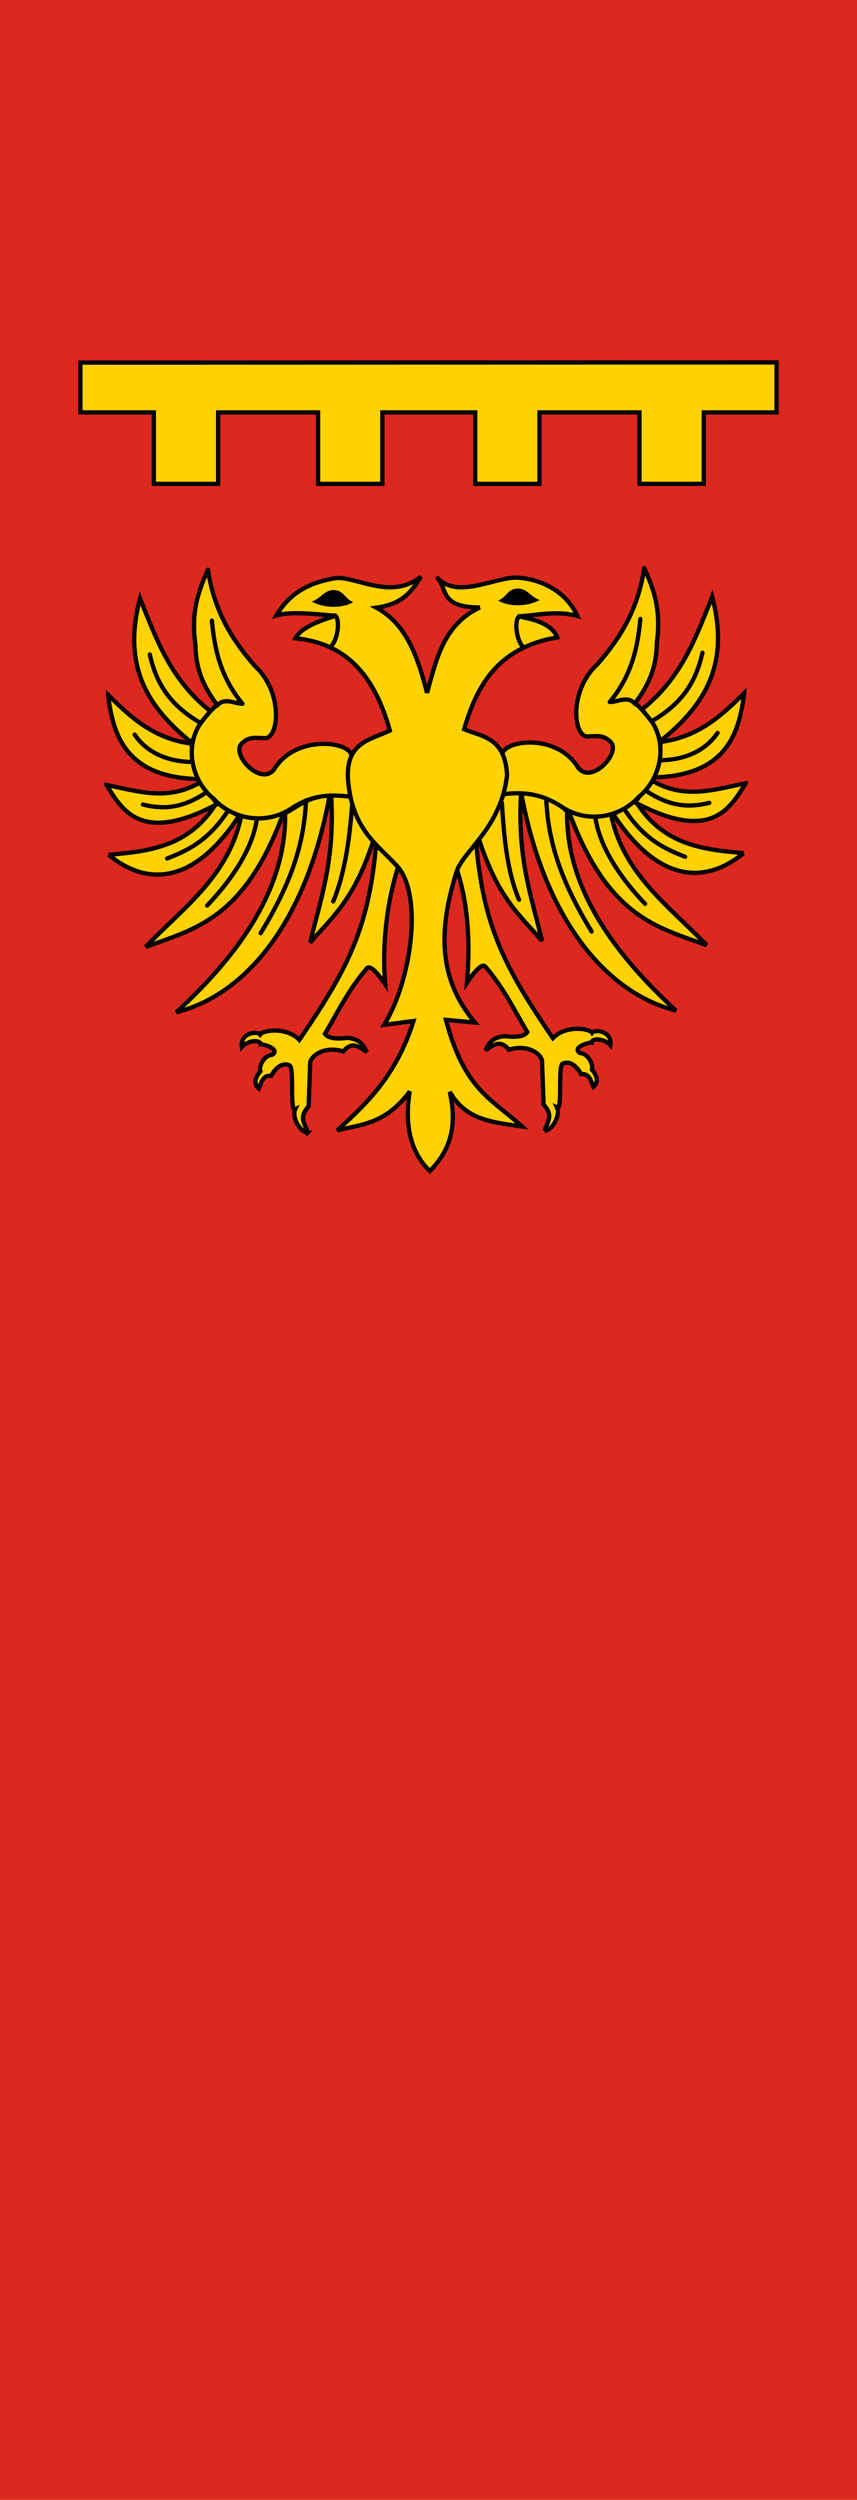 <!-- Created with Inkscape (http://www.inkscape.org/) -->
<svg xmlns:rdf="http://www.w3.org/1999/02/22-rdf-syntax-ns#" xmlns="http://www.w3.org/2000/svg" height="875" width="300" version="1.1" xmlns:cc="http://creativecommons.org/ns#" xmlns:dc="http://purl.org/dc/elements/1.1/">

 <g fill="#dc281e" transform="translate(0,-177.362)">
  <rect height="875" width="300" y="177.36" x="0" fill="#dc281e"/>
 </g>
 <g transform="matrix(0.5,0,0,0.5,22.536,5.628)">
  <path stroke-linejoin="miter" d="m11.224,242.57,487.41-0.118,0,35-51,0,0,50-45,0,0-50-70,0,0,50-45,0,0-50-65,0,0,50-45,0,0-50-70,0,0,50-45,0,0-50-51.409,0z" stroke="#000" stroke-linecap="butt" stroke-miterlimit="4" stroke-dasharray="none" stroke-width="3" fill="#ffd200"/>
  <path stroke-linejoin="miter" d="m170.3,781.61c-1.825-6.427-6.628-10.38,0.736-18.438l1.051-30.394c0.258-4.341,9.148-12.292,23.209-8.002,6.042-7.628,11.342-3.028,16.503,0.438-2.374-4.375-4.217-9.016-13.496-9.939-7.595,0.913-13.579,0.524-15.872-2.849,9.136-15.278,16.168-30.556,29.368-45.834,2.61-2.84,8.564,4.924,12.846,11.299-2.698-32.181,2.489-62.592,9.594-84.08l-15.878-15.439c-4.98,60.77-20.582,89.37-53.837,138.33-8.938-9.334-25.517-6.848-27.488-3.752-2.344-2.813-14.192-0.904-12.778,8.709,4.668-5.015,13.107-5.16,13.107-1.858,1.314-0.263,14.18,3.098,8.248,7.301-5.942,0.417-9.598,8.119-8.419,11.656,0,0-6.918,7.015-1.084,11.982,1.739-3.638,2.552-9.539,8.615-8.852,2.75-4.9,7.472-10.028,13.179-7.221,3.086,3.373-0.224,32.555,3.713,30.586-2.603,5.726,3.538,16.144,8.684,16.355z" stroke="#000" stroke-linecap="butt" stroke-miterlimit="4" stroke-dasharray="none" stroke-width="3" fill="#ffd200"/>
  <path stroke-linejoin="miter" d="m186.76,545.34c2.8,45.97-7.397,72.444-14.679,103.29,15.219-17.806,30.853-29.598,44.382-71.917-11.246-10.382-11.469-22.181-15.993-32.563-3.782-0.266-9.928,0.618-13.71,1.189z" stroke="#000" stroke-linecap="butt" stroke-miterlimit="4" stroke-dasharray="none" stroke-width="3" fill="#ffd200"/>
  <path stroke-linejoin="miter" d="m154.56,558.03c0.937,55.602-35.984,102.37-76.195,139.33,49.165-12.373,91.149-63.754,107.36-151.83-16.095,1.016-23.046,8.448-31.164,12.507z" stroke="#000" stroke-linecap="butt" stroke-miterlimit="4" stroke-dasharray="none" stroke-width="3" fill="#ffd200"/>
  <path stroke-linejoin="miter" d="m56.893,651.63c26.113-27.381,58.348-49.514,66.97-91.887,9.847,1.801,19.694-0.073,29.54-2.006-27.353,74.648-62.268,81.245-96.51,93.893z" stroke="#000" stroke-linecap="butt" stroke-miterlimit="4" stroke-dasharray="none" stroke-width="3" fill="#ffd200"/>
  <path stroke-linejoin="miter" d="m30.973,587.11c28.589-2.376,56.881-5.645,75.871-36.818l15.291,9.79c-38.963,59.038-74.774,40.685-91.161,27.028z" stroke="#000" stroke-linecap="butt" stroke-miterlimit="4" stroke-dasharray="none" stroke-width="3" fill="#ffd200"/>
  <path stroke-linejoin="miter" d="m29.473,538.28c21.029,3.977,42.806,11.984,66.024-2.168l11.463,15.52c-53.483,28.47-66.512,3.97-77.487-13.35z" stroke="#000" stroke-linecap="butt" stroke-miterlimit="4" stroke-dasharray="none" stroke-width="3" fill="#ffd200"/>
  <path stroke-linejoin="miter" d="m30.533,475.09c15.703,15.751,32.082,30.713,58.288,34.211l4.279,24.813c-52.071-1.57-59.164-33.32-62.567-59.02z" stroke="#000" stroke-linecap="butt" stroke-miterlimit="4" stroke-dasharray="none" stroke-width="3" fill="#ffd200"/>
  <path stroke-linejoin="miter" d="m52.949,407.74c11.372,27.83,20.769,56.253,49.329,78.927l-13.459,21.7c-28.41-23.05-48.974-51.09-35.872-100.63z" stroke="#000" stroke-linecap="butt" stroke-miterlimit="4" stroke-dasharray="none" stroke-width="3" fill="#ffd200"/>
  <path stroke-linejoin="round" d="m91.751,440.33c-3.126-23.637,1.82-36.863,8.751-52.783,4.654,30.547,18.024,50.286,32.701,67.246,19.894,18.033,17.287,50.154,7.354,50.724-7.384-0.422-11.579-0.967-16.189,3.505-8.224,7.211,12.82,30.393,22.348,18.461,15.137-25.09,54.811-19.93,54.458-8.834l-1.476,27.744c-15.572-1.837-27.482-0.738-41.717,8.901-20.346,12.568-42.944,4.501-53.202-7.173-14.924-11.799-20.733-34.7-10.286-51.841,4.306-6.066,9.829-12.262,12.511-14.011-9.482-12.661-15.021-24.934-15.255-41.94z" stroke="#000" stroke-linecap="round" stroke-miterlimit="4" stroke-dasharray="none" stroke-width="3" fill="#ffd200"/>
  <path stroke-linejoin="round" d="m106.97,482.73c4.91-6.095,11.981-1.381,17.717-1.337-14.958-18.128-19.574-37.409-21.395-58.167" stroke="#000" stroke-linecap="round" stroke-miterlimit="4" stroke-dasharray="none" stroke-width="3" fill="none"/>
  <path stroke-linejoin="miter" d="m201.66,549.09c-1.573,23.84-4.889,50.354-13.453,70.698" stroke="#000" stroke-linecap="round" stroke-miterlimit="4" stroke-dasharray="none" stroke-width="3" fill="none"/>
  <path stroke-linejoin="miter" d="m169.15,549.09c-1.239,31.194-11.159,59.217-31.758,92.933" stroke="#000" stroke-linecap="round" stroke-miterlimit="4" stroke-dasharray="none" stroke-width="3" fill="none"/>
  <path stroke-linejoin="miter" d="m134.72,562.46c-3.913,25.845-24.865,49.857-34.766,60.172" stroke="#000" stroke-linecap="round" stroke-miterlimit="4" stroke-dasharray="none" stroke-width="3" fill="none"/>
  <path stroke-linejoin="miter" d="m114.61,556.25c-14.349,21.849-29.374,28.231-42.678,33.469" stroke="#000" stroke-linecap="round" stroke-miterlimit="4" stroke-dasharray="none" stroke-width="3" fill="none"/>
  <path stroke-linejoin="miter" d="M98.78,543.87c-14.851,9.69-27.676,12.12-43.786,8.09" stroke="#000" stroke-linecap="round" stroke-miterlimit="4" stroke-dasharray="none" stroke-width="3" fill="none"/>
  <path stroke-linejoin="miter" d="M88.582,522.13c-16.38-0.39-30.91-6.52-39.363-19.13" stroke="#000" stroke-linecap="round" stroke-miterlimit="4" stroke-dasharray="none" stroke-width="3" fill="none"/>
  <path stroke-linejoin="miter" d="M95.314,494.83c-21.602-12.56-31.011-27.75-35.517-47.93" stroke="#000" stroke-linecap="round" stroke-miterlimit="4" stroke-dasharray="none" stroke-width="3" fill="none"/>
  <g transform="matrix(-1,0,0,1,506.516,-1.194)" stroke="#000" stroke-miterlimit="4" stroke-dasharray="none" stroke-width="3">
   <path stroke-linejoin="miter" d="m170.3,781.61c-1.825-6.427-6.628-10.38,0.736-18.438l1.051-30.394c0.258-4.341,9.148-12.292,23.209-8.002,6.042-7.628,11.342-3.028,16.503,0.438-2.374-4.375-4.217-9.016-13.496-9.939-7.595,0.913-13.579,0.524-15.872-2.849,9.136-15.278,16.168-30.556,29.368-45.834,2.61-2.84,8.564,4.924,12.846,11.299-2.698-32.181,0.126-58.338,7.23-79.825l-13.52-19.71c-4.98,60.77-20.582,89.37-53.837,138.33-8.938-9.334-25.517-6.848-27.488-3.752-2.344-2.813-14.192-0.904-12.778,8.709,4.668-5.015,13.107-5.16,13.107-1.858,1.314-0.263,14.18,3.098,8.248,7.301-5.942,0.417-9.598,8.119-8.419,11.656,0,0-6.918,7.015-1.084,11.982,1.739-3.638,2.552-9.539,8.615-8.852,2.75-4.9,7.472-10.028,13.179-7.221,3.086,3.373-0.224,32.555,3.713,30.586-2.603,5.726,3.538,16.144,8.684,16.355z" stroke-linecap="butt" fill="#ffd200"/>
   <path stroke-linejoin="miter" d="m186.76,545.34c2.8,45.97-7.397,72.444-14.679,103.29,15.219-17.806,30.853-29.598,44.382-71.917-8.989-11.284-9.887-22.341-18.356-31.145-3.782-0.266-7.564-0.8-11.346-0.229z" stroke-linecap="butt" fill="#ffd200"/>
   <path stroke-linejoin="miter" d="m154.56,558.03c0.937,55.602-35.984,102.37-76.195,139.33,49.165-12.373,92.094-64.227,108.31-152.31-13.258,0.187-23.992,4.323-32.11,12.98z" stroke-linecap="butt" fill="#ffd200"/>
   <path stroke-linejoin="miter" d="m56.893,651.63c26.113-27.381,58.348-49.514,66.97-91.887,10.074,2.282,20.633-0.369,29.54-2.006-27.353,74.648-62.268,81.245-96.51,93.893z" stroke-linecap="butt" fill="#ffd200"/>
   <path stroke-linejoin="miter" d="m30.973,587.11c28.589-2.376,56.881-5.645,75.871-36.818l15.291,9.79c-38.963,59.038-74.774,40.685-91.161,27.028z" stroke-linecap="butt" fill="#ffd200"/>
   <path stroke-linejoin="miter" d="m29.473,538.28c21.029,3.977,42.806,11.984,66.024-2.168l11.463,15.52c-53.483,28.47-66.512,3.97-77.487-13.35z" stroke-linecap="butt" fill="#ffd200"/>
   <path stroke-linejoin="miter" d="m30.533,475.09c15.703,15.751,32.082,30.713,58.288,34.211l4.279,24.813c-52.071-1.57-59.164-33.32-62.567-59.02z" stroke-linecap="butt" fill="#ffd200"/>
   <path stroke-linejoin="miter" d="m52.949,407.74c11.372,27.83,20.769,56.253,49.329,78.927l-13.459,21.7c-28.41-23.05-48.974-51.09-35.872-100.63z" stroke-linecap="butt" fill="#ffd200"/>
   <path stroke-linejoin="round" d="m91.751,440.33c-3.126-23.637,1.82-36.863,8.751-52.783,4.654,30.547,18.024,50.286,32.701,67.246,19.894,18.033,17.287,50.154,7.354,50.724-7.384-0.422-11.579-0.967-16.189,3.505-8.224,7.211,12.82,30.393,22.348,18.461,15.137-25.09,53.865-19.458,53.513-8.361l-0.53,26.799c-15.572-1.837-27.955-0.265-42.19,9.374-20.346,12.568-42.472,4.501-52.729-7.173-14.924-11.799-20.733-34.7-10.286-51.841,4.306-6.066,9.829-12.262,12.511-14.011-9.482-12.661-15.021-24.934-15.255-41.94z" stroke-linecap="round" fill="#ffd200"/>
   <path stroke-linejoin="round" d="m106.97,482.73c4.91-6.095,11.981-1.381,17.717-1.337-14.958-18.128-19.574-37.409-21.395-58.167" stroke-linecap="round" fill="none"/>
   <path stroke-linejoin="miter" d="m200.24,551.93c-1.573,23.84-3.47,47.517-12.034,67.861" stroke-linecap="round" fill="none"/>
   <path stroke-linejoin="miter" d="m169.15,549.09c-1.239,31.194-11.159,59.217-31.758,92.933" stroke-linecap="round" fill="none"/>
   <path stroke-linejoin="miter" d="m134.72,562.46c-3.913,25.845-24.865,49.857-34.766,60.172" stroke-linecap="round" fill="none"/>
   <path stroke-linejoin="miter" d="m114.61,556.25c-14.349,21.849-29.374,28.231-42.678,33.469" stroke-linecap="round" fill="none"/>
   <path stroke-linejoin="miter" d="M98.78,543.87c-14.851,9.69-27.676,12.12-43.786,8.09" stroke-linecap="round" fill="none"/>
   <path stroke-linejoin="miter" d="M88.582,522.13c-16.38-0.39-30.91-6.52-39.363-19.13" stroke-linecap="round" fill="none"/>
   <path stroke-linejoin="miter" d="M95.314,494.83c-21.602-12.56-31.011-27.75-35.517-47.93" stroke-linecap="round" fill="none"/>
  </g>
  <path stroke-linejoin="miter" d="m253.91,473.82c-6.37-24.711-14.2-48.135-35.49-59.682,19.102-2.608,25.151-12.178,31.202-21.747-20.242,16.427-44.196,0.536-58.622,0.946-22.735,3.218-34.911,13.268-42.548,26.255,10.153-3.022,26.332-1.022,41.603,0.22-12.768,3.906-24.288,8.312-28.251,15.74,30.43,3.101,53.675,19.845,66.072,64.629-13.572,6.488-30.944,8.121-29.311,34.039,2.684,35.236,20.54,45.545,34.984,61.459,17.857,21.452,8.774,80.872-9.742,110.52l20.649-2.732c-12.119,38.068-32.601,57.737-53.455,76.587,16.927-4.218,33.854-4.375,50.781-27.258-3.592,22.368-0.06,42.062,14.068,55.738,14.056-14.267,19.506-31.023,13.953-55.461,11.214,19.155,27.198,20.907,50.666,24.307-21.688-19.803-39.973-25.111-53.388-74.696l20.362,1.843c-22.841-27.254-27.631-58.895-12.846-105.56,4.287-14.205,31.054-30.502,35.318-67.361-1.179-26.563-17.01-26.961-30.037-32.367,8.934-30.782,23.651-57.343,65.241-64.295-3.997-9.371-15.145-12.385-27.038-14.737,13.702-0.858,27.404-4.198,41.106-0.172-8.7-19.229-28.268-26.084-41.488-26.914-15.839-0.943-42.82,15.92-57.123-0.449,8.07,7.875,1.537,21.365,30.257,21.298-25.475,12.171-30.428,36.468-36.923,59.854z" stroke="#000" stroke-linecap="butt" stroke-miterlimit="4" stroke-dasharray="none" stroke-width="3" fill="#ffd200"/>
  <path stroke-linejoin="miter" d="m189.54,419.55c3.673,2.796,2.012,17.2-3.009,21.729" stroke="#000" stroke-linecap="round" stroke-miterlimit="4" stroke-dasharray="none" stroke-width="3" fill="none"/>
  <path fill="#000" d="m173.16,409.86c6.027-1.915,8.413-7.633,14.709-8.023,7.86-0.288,8.248,6.184,14.375,8.357-5.512,3.676-18.45,5.325-29.083-0.334z"/>
  <path stroke-linejoin="miter" d="m318.41,420.14c-3.673,2.796-2.012,17.2,3.009,21.729" stroke="#000" stroke-linecap="round" stroke-miterlimit="4" stroke-dasharray="none" stroke-width="3" fill="none"/>
  <path fill="#000" d="m332.79,408.78c-6.027-1.915-8.413-7.633-14.709-8.023-7.86-0.288-8.248,6.184-14.375,8.357,5.512,3.676,18.45,5.325,29.083-0.334z"/>
 </g>
</svg>
